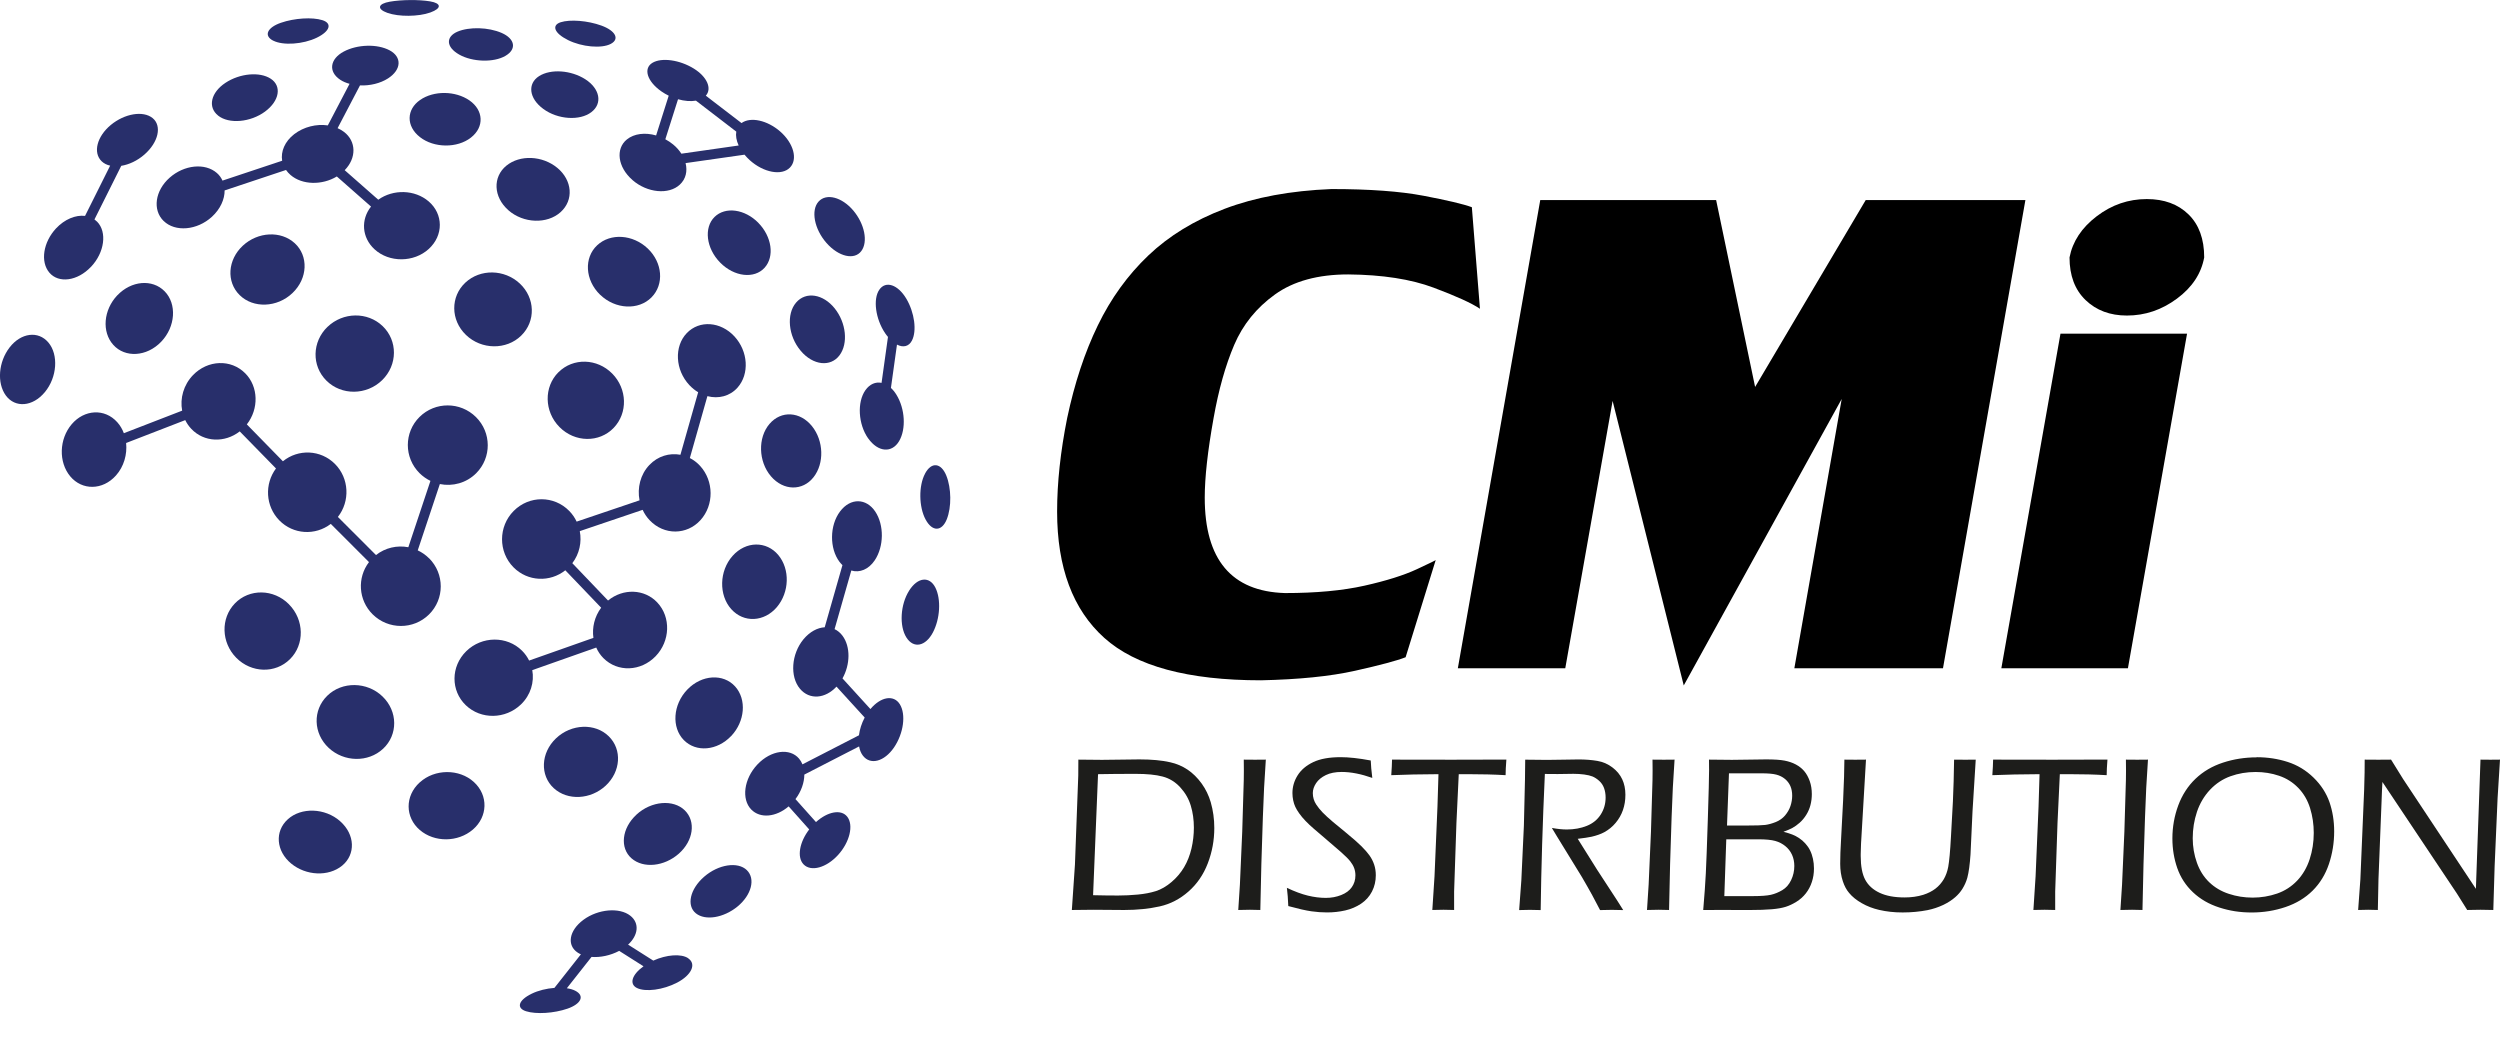 <?xml version="1.0" encoding="UTF-8"?>
<svg id="Layer_1_copy" data-name="Layer 1 copy" xmlns="http://www.w3.org/2000/svg" viewBox="0 0 549.68 228.02">
  <defs>
    <style>
      .cls-1, .cls-2, .cls-3 {
        stroke-width: 0px;
      }

      .cls-2 {
        fill: #282f6b;
      }

      .cls-3 {
        fill: #1d1d1b;
      }
    </style>
  </defs>
  <g>
    <path class="cls-1" d="m309.05,144.51c-1.9.75-5.6,1.74-11.1,2.97s-12.39,1.92-20.69,2.1c-16.06,0-27.55-3.11-34.46-9.33-6.92-6.22-10.37-15.48-10.37-27.77,0-6.36.74-13.21,2.21-20.55,1.62-7.66,3.86-14.45,6.74-20.38,2.87-5.93,6.57-11.05,11.1-15.37,4.53-4.31,10.12-7.74,16.79-10.27s14.49-3.98,23.47-4.34c8.34,0,15.1.49,20.29,1.48,5.19.99,8.72,1.82,10.59,2.51l1.78,22.33c-1.8-1.22-5.2-2.77-10.19-4.64-5-1.87-11.25-2.84-18.77-2.91-6.65,0-12.02,1.47-16.1,4.4s-7.07,6.63-8.98,11.11-3.42,9.84-4.53,16.1c-1.29,7.19-1.94,13.01-1.94,17.47,0,13.63,5.88,20.62,17.63,20.98,6.83,0,12.65-.54,17.47-1.62,4.82-1.08,8.67-2.29,11.57-3.64,2.89-1.35,4.27-2.02,4.12-2.02l-6.63,21.41Z"/>
    <path class="cls-1" d="m404.94,87.72l-34.73,62.99-15.64-62.56-10.41,58.78h-23.62l18.12-102.94h38.67l8.57,41.09,24.32-41.09h35.11l-18.12,102.94h-32.68l10.41-59.21Z"/>
    <path class="cls-1" d="m440.04,146.93l13-73.56h27.83l-13,73.56h-27.83Zm31.98-103.16c3.81,0,6.87,1.12,9.17,3.37,2.3,2.25,3.45,5.4,3.45,9.46-.65,3.56-2.64,6.58-5.99,9.06-3.34,2.48-7.01,3.72-11,3.72-3.7,0-6.73-1.13-9.09-3.4-2.36-2.27-3.53-5.39-3.53-9.38.68-3.52,2.68-6.54,5.99-9.06,3.31-2.52,6.97-3.77,11-3.77Z"/>
  </g>
  <g>
    <path class="cls-2" d="m189.38,55.2c1.52-2.03.72-5.97-1.77-8.92-2.5-2.94-5.91-3.86-7.63-1.96-1.72,1.9-.96,6.03,1.74,9.1,2.7,3.07,6.15,3.81,7.66,1.78Z"/>
    <path class="cls-2" d="m203.4,104.13c-1.44,2.67-1.38,7.32.11,10.09,1.5,2.78,3.59,2.63,4.66-.04,1.07-2.68,1.02-6.85-.11-9.63-1.13-2.77-3.24-3.1-4.67-.42Z"/>
    <path class="cls-2" d="m176.04,77.12c2.74,3.25,6.58,3.62,8.54,1.01,1.96-2.61,1.48-7.15-1.05-10.32-2.53-3.16-6.33-3.81-8.49-1.28-2.17,2.52-1.74,7.34,1,10.58Z"/>
    <path class="cls-2" d="m166.74,48.99c-2.97-3.01-7.24-3.63-9.63-1.29-2.38,2.34-1.87,6.88,1.24,10.04,3.11,3.16,7.52,3.61,9.76,1.13,2.24-2.48,1.59-6.86-1.38-9.88Z"/>
    <path class="cls-2" d="m199.88,129.89c-1.92,3.03-2.19,7.75-.59,10.27,1.6,2.53,4.22,1.93,5.82-1.08,1.6-3.02,1.84-7.31.56-9.87-1.28-2.55-3.87-2.37-5.79.67Z"/>
    <path class="cls-2" d="m178.88,104.92c2.39-3.05,2.24-7.99-.34-11.21-2.58-3.22-6.76-3.53-9.35-.5-2.59,3.02-2.46,8.25.31,11.5,2.77,3.25,6.98,3.27,9.37.22Z"/>
    <path class="cls-2" d="m170.81,133.49c2.77-3.27,2.92-8.33.32-11.45-2.6-3.12-7.12-3.11-10.06.19-2.94,3.3-3.06,8.61-.29,11.7,2.77,3.09,7.26,2.82,10.03-.44Z"/>
    <path class="cls-2" d="m160.75,161.85c3.05-3.21,3.47-8.05.88-10.92-2.59-2.87-7.33-2.62-10.51.69-3.18,3.31-3.49,8.33-.77,11.1,2.72,2.77,7.34,2.33,10.39-.87Z"/>
    <path class="cls-2" d="m154.82,192.77c-3.15,2.74-3.9,6.36-1.82,8.04,2.08,1.68,6.13,1,9.18-1.51,3.04-2.51,3.99-6.08,2.02-7.99-1.97-1.91-6.23-1.28-9.38,1.46Z"/>
    <path class="cls-2" d="m139.95,179.11c-3.28,3.01-3.7,7.35-1.09,9.62,2.61,2.28,7.2,1.79,10.39-1.03,3.19-2.82,3.83-7.07,1.31-9.53-2.52-2.46-7.33-2.08-10.61.93Z"/>
    <path class="cls-2" d="m122.25,162.34c-3.38,3.22-3.54,8.15-.5,10.95,3.05,2.8,8.11,2.53,11.42-.54,3.31-3.08,3.67-7.92.68-10.86-2.98-2.94-8.23-2.77-11.61.46Z"/>
    <path class="cls-2" d="m92.28,172.03c-3.29,3-3.21,7.69.02,10.46,3.23,2.77,8.38,2.73,11.67-.09,3.28-2.82,3.45-7.5.23-10.45-3.22-2.95-8.63-2.92-11.91.08Z"/>
    <path class="cls-2" d="m71.96,152.97c-3.26,3.18-3.08,8.3.3,11.46,3.38,3.16,8.69,3.26,11.97.2,3.28-3.06,3.28-8.22-.13-11.5-3.4-3.28-8.89-3.34-12.14-.16Z"/>
    <path class="cls-2" d="m74.78,180.55c-3.32-2.92-8.54-3.09-11.49-.42-2.96,2.67-2.56,7.02.72,9.73,3.28,2.71,8.22,2.93,11.22.47,2.99-2.46,2.87-6.85-.45-9.77Z"/>
    <path class="cls-2" d="m124.89,8.81c3.05,1.52,7.38,1.91,9.4.84,2.03-1.07,1-2.91-2.04-4.02-3.04-1.11-6.92-1.4-8.97-.74-2.04.66-1.45,2.4,1.61,3.92Z"/>
    <path class="cls-2" d="m119.47,23.96c3.19,2.34,8.02,2.64,10.55.7,2.54-1.94,1.85-5.18-1.31-7.22-3.16-2.03-7.62-2.34-10.19-.7-2.57,1.64-2.25,4.88.95,7.22Z"/>
    <path class="cls-2" d="m100.95,11.99c2.91,1.66,7.6,1.8,10.17.3,2.58-1.5,2.08-3.78-.82-5.05-2.91-1.27-7.12-1.38-9.71-.28-2.58,1.11-2.56,3.37.36,5.03Z"/>
    <path class="cls-2" d="m85.2,2.83c2.45.89,6.82.85,9.41-.08,2.59-.94,2.41-2.04-.05-2.45-2.46-.41-6.26-.38-8.85.07-2.58.45-2.97,1.58-.51,2.47Z"/>
    <path class="cls-2" d="m131.95,64.8c3.34,3.24,8.45,3.46,11.29.59,2.85-2.88,2.43-7.67-.83-10.76-3.26-3.09-8.18-3.44-11.11-.7-2.93,2.74-2.69,7.64.65,10.88Z"/>
    <path class="cls-2" d="m111.77,46.22c3.32,2.92,8.54,3.09,11.49.42,2.96-2.67,2.56-7.02-.72-9.73-3.28-2.71-8.22-2.93-11.22-.47-2.99,2.46-2.87,6.85.45,9.77Z"/>
    <path class="cls-2" d="m92.34,30.15c3.09,2.42,8.21,2.46,11.21.1,3.01-2.36,2.75-6.03-.33-8.17-3.09-2.14-7.84-2.19-10.85-.1-3.01,2.09-3.13,5.75-.03,8.17Z"/>
    <path class="cls-2" d="m60.08,8.94c2.17,1.11,6.58.8,9.57-.65,2.99-1.46,3.4-3.18,1.22-3.86-2.19-.69-6.12-.46-9.11.58-2.97,1.03-3.86,2.83-1.68,3.94Z"/>
    <path class="cls-2" d="m102.32,62.14c-3.28,3.06-3.28,8.22.13,11.5,3.4,3.28,8.89,3.34,12.14.16,3.26-3.18,3.08-8.3-.3-11.46-3.38-3.16-8.69-3.26-11.97-.2Z"/>
    <path class="cls-2" d="m47.97,25.43c2.38,1.88,7.09,1.48,10.31-.9,3.22-2.39,3.68-5.63,1.25-7.22-2.43-1.59-6.8-1.19-9.97.91-3.17,2.1-3.97,5.33-1.58,7.21Z"/>
    <path class="cls-2" d="m72.01,71.86c-3.39,3.27-3.54,8.56-.23,11.84,3.3,3.28,8.82,3.24,12.25-.12,3.43-3.36,3.43-8.69.1-11.88-3.33-3.19-8.72-3.1-12.12.17Z"/>
    <path class="cls-2" d="m53.38,54.03c-3.31,3.08-3.67,7.92-.68,10.86,2.98,2.94,8.23,2.77,11.61-.46,3.38-3.22,3.54-8.15.5-10.95-3.05-2.8-8.11-2.53-11.42.54Z"/>
    <path class="cls-2" d="m25.8,64.92c-3.05,3.21-3.47,8.05-.88,10.92,2.59,2.87,7.33,2.62,10.51-.69,3.18-3.31,3.49-8.33.77-11.1-2.72-2.77-7.34-2.33-10.39.87Z"/>
    <path class="cls-2" d="m63.54,132.87c-3.38-3.42-8.74-3.47-11.9-.19-3.16,3.28-3,8.6.31,11.95,3.31,3.35,8.58,3.52,11.81.3,3.24-3.21,3.16-8.65-.23-12.06Z"/>
    <path class="cls-2" d="m139.05,39.58c3.27,2.85,8.01,3.28,10.43,1.01,1.33-1.24,1.7-2.97,1.26-4.73l12.96-1.85c.34.41.71.81,1.13,1.19,3.06,2.77,7.07,3.49,8.85,1.65,1.79-1.83.79-5.38-2.14-7.94-2.84-2.48-6.54-3.28-8.5-1.85l-7.85-6.02c1.4-1.58.27-4.15-2.62-5.95-3.12-1.94-7.12-2.49-9.13-1.27-2.01,1.22-1.22,4.02,1.96,6.26.52.36,1.06.68,1.63.96l-2.77,8.74c-2.38-.69-4.82-.43-6.44.89-2.51,2.05-2.03,6.06,1.24,8.91Zm10.03-17.76c1.41.4,2.79.51,3.94.31l8.87,6.81c-.16.9.02,1.96.52,3.05l-12.59,1.8c-.47-.72-1.07-1.42-1.82-2.03-.54-.44-1.11-.82-1.71-1.14l2.79-8.79Z"/>
    <path class="cls-2" d="m190.88,96.37c2.19,3.11,5.24,3.28,6.81.62,1.57-2.67,1.31-7.12-.59-10.2-.36-.59-.77-1.09-1.21-1.49l1.33-9.53c1.35.7,2.6.43,3.28-.87,1.12-2.13.59-6.18-1.24-9.25-1.83-3.06-4.51-4.01-5.93-1.94-1.42,2.06-.83,6.43,1.29,9.56.2.3.41.56.62.81l-1.41,10.1c-1.29-.26-2.58.24-3.55,1.61-1.86,2.63-1.59,7.47.59,10.58Z"/>
    <path class="cls-2" d="m20.01,58.67c2.99-3.16,3.56-7.65,1.36-9.91-.19-.19-.39-.36-.6-.51l5.89-11.79c1.69-.27,3.52-1.11,5.07-2.46,3.15-2.74,3.9-6.36,1.82-8.04-2.08-1.68-6.13-1-9.18,1.51-3.04,2.52-3.99,6.08-2.02,7.99.5.48,1.14.8,1.87.96l-5.52,11.05c-2.06-.25-4.49.73-6.38,2.75-2.82,3.03-3.5,7.33-1.46,9.73,2.03,2.39,6.16,1.88,9.15-1.29Z"/>
    <path class="cls-2" d="m151.35,210.71c-1.56-1.08-4.83-.81-7.71.5l-5.54-3.51c2.23-2.05,2.57-4.72.49-6.36-2.38-1.88-7.09-1.48-10.31.9-3.22,2.39-3.68,5.63-1.25,7.22.21.14.45.26.69.37l-5.82,7.38c-1.72.13-3.53.56-5,1.28-2.99,1.46-3.4,3.18-1.22,3.86,2.19.69,6.12.46,9.11-.58,2.97-1.04,3.86-2.83,1.68-3.94-.51-.26-1.14-.44-1.84-.54l5.43-6.89c1.94.15,4.15-.31,6.08-1.33l5.35,3.39c-2.59,1.86-3.18,3.91-1.45,4.77,1.88.93,5.76.43,8.86-1.19,3.1-1.63,4.28-4.04,2.44-5.31Z"/>
    <path class="cls-2" d="m117.04,147.34l14.06-4.96c.37.85.89,1.63,1.56,2.31,3.14,3.17,8.25,2.95,11.48-.39,3.23-3.34,3.42-8.6.38-11.83-2.82-3-7.51-3.15-10.83-.43l-7.85-8.21c1.56-2.05,2.11-4.63,1.64-7.05l13.82-4.68c.38.82.89,1.6,1.54,2.28,3.17,3.35,8.18,3.29,11.18-.02,3-3.31,2.96-8.6-.09-11.93-.67-.73-1.43-1.3-2.25-1.72l3.86-13.61c2.43.64,4.95.02,6.63-1.88,2.66-3,2.33-7.98-.68-11.25-3.02-3.27-7.69-3.65-10.49-.72-2.8,2.92-2.56,8.1.6,11.45.59.62,1.23,1.14,1.91,1.54l-3.9,13.75c-2.4-.45-4.96.28-6.84,2.26-1.97,2.08-2.68,5.02-2.15,7.76l-13.83,4.68c-.4-.85-.94-1.65-1.63-2.35-3.33-3.41-8.8-3.44-12.21,0-3.41,3.43-3.41,9.01-.03,12.41,3.12,3.14,8.01,3.32,11.38.64l7.88,8.23c-1.46,1.96-2.03,4.38-1.7,6.63l-14.14,4.99c-.39-.78-.9-1.52-1.57-2.18-3.3-3.28-8.82-3.24-12.25.12-3.43,3.36-3.43,8.69-.1,11.88,3.33,3.19,8.72,3.1,12.12-.17,2.14-2.06,2.98-4.92,2.49-7.58Z"/>
    <path class="cls-2" d="m191.39,155.91l-6.15-6.75c1.72-3.07,1.79-6.96.01-9.37-.49-.66-1.09-1.15-1.75-1.46l3.68-12.89c1.83.55,3.8-.23,5.15-2.24,2.04-3.05,2.09-7.74.12-10.71-1.97-2.97-5.45-3.09-7.75-.03-2.3,3.05-2.35,8.11-.12,11.07.21.27.43.51.65.73l-3.9,13.66c-1.59.09-3.27.97-4.66,2.63-2.69,3.25-3.03,8.21-.78,10.89,2.1,2.51,5.57,2.19,8.03-.47l6.2,6.8c-.67,1.26-1.1,2.61-1.26,3.9l-12.42,6.39c-.19-.46-.43-.88-.75-1.26-2.03-2.39-6.16-1.88-9.15,1.28-2.99,3.16-3.56,7.65-1.36,9.91,1.99,2.05,5.49,1.66,8.22-.69l4.52,5.07c-2.16,2.82-2.73,6.12-1.25,7.67,1.64,1.71,5.03.76,7.6-2.06,2.56-2.82,3.46-6.55,2.01-8.41-1.32-1.69-4.27-1.16-6.87,1.18l-4.51-5.05c1.27-1.68,1.94-3.62,1.95-5.39l12.04-6.19c.14.78.41,1.47.83,2.02,1.65,2.17,4.73,1.3,6.84-1.78,2.11-3.09,2.68-7.26,1.29-9.51-1.32-2.13-4.15-1.71-6.47,1.05Z"/>
    <path class="cls-2" d="m94.32,122.74c-.74-.74-1.58-1.31-2.47-1.73l4.86-14.58c2.8.57,5.83-.22,7.99-2.38,3.42-3.43,3.38-8.95-.05-12.35-3.43-3.4-8.97-3.42-12.4-.03-3.43,3.39-3.45,8.93,0,12.37.72.71,1.53,1.27,2.39,1.69l-4.86,14.59c-2.45-.47-5.07.1-7.11,1.72l-8.38-8.38c2.71-3.45,2.5-8.49-.64-11.65-3.15-3.16-8.08-3.33-11.45-.59l-7.93-8.11c2.67-3.41,2.57-8.29-.35-11.23-3.14-3.17-8.25-2.95-11.48.39-2.09,2.16-2.9,5.13-2.39,7.82l-12.82,4.96c-.33-.88-.81-1.71-1.44-2.41-2.77-3.1-7.26-2.82-10.03.44-2.77,3.27-2.92,8.32-.32,11.45,2.6,3.12,7.12,3.11,10.06-.19,1.75-1.96,2.49-4.64,2.23-7.14l13-5.03c.34.69.78,1.34,1.33,1.92,2.77,2.95,7.35,3.14,10.65.56l7.97,8.15c-2.55,3.42-2.32,8.28.73,11.41,3.06,3.13,7.91,3.4,11.32.78l8.4,8.4c-2.63,3.44-2.35,8.35.8,11.48,3.43,3.4,8.97,3.42,12.4.03,3.43-3.39,3.45-8.93,0-12.37Z"/>
    <path class="cls-2" d="m35.99,48.59c2.52,2.46,7.33,2.08,10.61-.93,1.86-1.71,2.8-3.85,2.79-5.79l13.5-4.5c.27.39.6.77,1,1.11,2.56,2.21,6.93,2.28,10.17.32l7.52,6.62c-2.26,2.83-2.07,6.79.78,9.4,3.22,2.95,8.63,2.92,11.91-.08,3.29-3,3.21-7.69-.02-10.46-3.05-2.61-7.79-2.72-11.08-.37l-7.38-6.49c2.63-2.7,2.55-6.34-.14-8.41-.43-.33-.91-.6-1.42-.83l4.92-9.4c2.16.09,4.47-.44,6.18-1.55,3.01-1.96,3.03-4.73.33-6.17-2.71-1.44-7.1-1.32-10.1.29-2.99,1.61-3.45,4.39-.76,6.18.59.4,1.3.69,2.06.9l-4.78,9.14c-2.49-.36-5.27.3-7.39,1.93-2.06,1.59-2.99,3.81-2.65,5.84l-13.12,4.37c-.28-.63-.69-1.2-1.23-1.67-2.61-2.28-7.2-1.8-10.39,1.03-3.19,2.82-3.83,7.07-1.31,9.53Z"/>
    <path class="cls-2" d="m122.79,81.84c-3.24,3.21-3.16,8.65.23,12.06,3.39,3.42,8.74,3.47,11.9.19,3.16-3.28,3-8.6-.31-11.95-3.31-3.35-8.58-3.52-11.81-.3Z"/>
    <path class="cls-2" d="m2.12,76.38c-2.47,3.19-2.84,7.85-.82,10.6,2.03,2.74,5.88,2.49,8.57-.77,2.69-3.25,3.03-8.21.78-10.89-2.25-2.68-6.06-2.13-8.53,1.06Z"/>
  </g>
  <path class="cls-3" d="m235.67,200.08l.68-9.98.73-19.59c.02-.79.02-1.95.02-3.49,2.03.03,3.77.05,5.21.05.9,0,2.3-.02,4.19-.05,1.89-.03,3.23-.05,4.02-.05,2.7,0,4.96.21,6.78.63,1.39.31,2.66.85,3.81,1.62,1.15.77,2.18,1.79,3.09,3.04.9,1.25,1.57,2.63,2.01,4.13.52,1.81.78,3.7.78,5.67,0,2.7-.48,5.28-1.43,7.76-.95,2.48-2.37,4.55-4.25,6.2-1.88,1.66-3.99,2.75-6.32,3.27s-4.94.79-7.81.79l-6.76-.05c-.44,0-2.02.02-4.75.05Zm4.67-3.25c1.97.05,3.8.07,5.49.07,1.42,0,2.87-.07,4.34-.21,1.48-.14,2.8-.39,3.97-.76,1.17-.37,2.32-1.04,3.45-2,1.13-.96,2.05-2.05,2.77-3.27.72-1.22,1.25-2.58,1.61-4.09.35-1.51.53-3.04.53-4.59,0-1.74-.23-3.36-.68-4.84-.45-1.49-1.22-2.83-2.31-4.02-1.09-1.19-2.38-1.99-3.88-2.38-1.49-.4-3.47-.59-5.92-.59-3.02,0-5.78.02-8.28.07l-1.09,26.62Z"/>
  <path class="cls-3" d="m272.26,200.08l.36-5.57.51-11.6.34-11.43c.02-.66.02-1.32.02-1.99l-.02-2.47,2.5.02,2.35-.02c-.29,4.04-.51,8.25-.65,12.64-.26,7.04-.44,13.84-.56,20.42l-2.28-.05c-.29,0-1.15.02-2.57.05Z"/>
  <path class="cls-3" d="m283.26,199.21c-.06-1.53-.17-2.87-.31-4,1.71.81,3.25,1.38,4.61,1.71s2.68.5,3.94.5,2.34-.21,3.38-.62c1.04-.41,1.83-.99,2.35-1.74s.79-1.61.79-2.58c0-.57-.09-1.09-.27-1.59s-.46-.99-.86-1.5c-.4-.51-1.08-1.19-2.06-2.06-.98-.86-2.36-2.05-4.15-3.57l-1.79-1.53c-.68-.58-1.29-1.16-1.84-1.73s-1.01-1.12-1.38-1.65c-.37-.52-.66-1-.86-1.43-.2-.43-.36-.9-.47-1.43-.11-.52-.17-1.06-.17-1.61,0-1.39.38-2.69,1.14-3.9s1.9-2.18,3.43-2.91c1.53-.73,3.54-1.09,6.04-1.09,1.79,0,4,.24,6.61.73.03,1.04.15,2.32.34,3.83-2.47-.87-4.71-1.31-6.73-1.31-1.39,0-2.55.23-3.49.69s-1.65,1.04-2.13,1.76-.73,1.45-.73,2.2c0,.45.06.89.19,1.32.13.43.32.84.58,1.22.37.57.83,1.13,1.38,1.71.55.57,1.31,1.27,2.28,2.09.24.19,1.17.95,2.77,2.28,1.61,1.32,2.78,2.35,3.51,3.08s1.32,1.4,1.76,2.02c.44.62.78,1.29,1.02,2.01.24.72.36,1.5.36,2.34,0,1.29-.28,2.48-.84,3.57-.56,1.09-1.36,1.98-2.4,2.68-1.04.69-2.2,1.19-3.48,1.48-1.28.29-2.61.44-4,.44-1.11,0-2.26-.08-3.45-.25-1.19-.17-2.88-.55-5.07-1.15Z"/>
  <path class="cls-3" d="m314.93,200.08l.48-7.41.65-15.35.22-7.1c-3.95.02-7.41.09-10.38.22.1-1.29.15-2.43.17-3.42,4.1.02,8.52.02,13.27.02l7.75-.02h4.12c-.11,1.43-.17,2.57-.17,3.42-2.5-.15-5.27-.22-8.31-.22h-1.99l-.51,10.72-.51,15.1v4.04l-2.33-.05c-.21,0-1.03.02-2.47.05Z"/>
  <path class="cls-3" d="m334.02,200.08l.48-6.51.56-12.04.24-10.12c.03-2.05.05-3.51.05-4.38,1.94.03,3.54.05,4.82.05,1.1,0,2.31-.02,3.65-.05s2.43-.05,3.28-.05c1.5,0,2.87.11,4.11.32s2.34.69,3.32,1.44c.98.75,1.7,1.62,2.16,2.62.46.99.69,2.12.69,3.38s-.18,2.33-.54,3.37-.9,1.97-1.6,2.81-1.54,1.53-2.51,2.06c-.74.4-1.67.73-2.78.99-.74.16-1.76.31-3.05.46l4.26,6.8,4.41,6.76c.31.47.75,1.17,1.33,2.11-1.25-.03-2.09-.05-2.51-.05-.45,0-1.31.02-2.58.05l-1.75-3.32c-.36-.65-.71-1.28-1.07-1.91-.36-.63-.74-1.31-1.17-2.03l-5.49-8.94c-.23-.35-.6-.98-1.12-1.86,1.24.23,2.34.34,3.29.34,1.61,0,3.08-.27,4.4-.8,1.32-.53,2.33-1.36,3.05-2.48s1.08-2.37,1.08-3.74c0-.74-.11-1.43-.34-2.07-.23-.64-.59-1.17-1.08-1.61-.49-.44-.98-.75-1.45-.95-.48-.19-1.09-.34-1.84-.44-.75-.1-1.55-.15-2.38-.15l-3.44.05c-1.49,0-2.43,0-2.83-.02-.5,10.85-.8,20.83-.92,29.93l-2.38-.05c-.36,0-1.14.02-2.35.05Z"/>
  <path class="cls-3" d="m362.13,200.08l.36-5.57.51-11.6.34-11.43c.02-.66.02-1.32.02-1.99l-.02-2.47,2.5.02,2.35-.02c-.29,4.04-.51,8.25-.65,12.64-.26,7.04-.44,13.84-.56,20.42l-2.28-.05c-.29,0-1.15.02-2.57.05Z"/>
  <path class="cls-3" d="m374.49,200.08c.28-3.29.47-5.97.57-8.02.11-2.05.25-5.99.44-11.83.19-5.84.28-9.48.28-10.93l-.02-2.28c2.18.03,3.86.05,5.04.05.95,0,2.23-.02,3.84-.05,1.61-.03,2.84-.05,3.69-.05,1.77,0,3.13.09,4.05.27.93.18,1.75.46,2.48.85.73.39,1.34.88,1.84,1.46.5.59.9,1.32,1.21,2.19s.46,1.83.46,2.88c0,.82-.1,1.62-.3,2.39s-.51,1.49-.93,2.16-.9,1.25-1.45,1.73-1.07.86-1.57,1.13c-.5.27-1.16.55-1.99.86.82.21,1.48.41,1.97.61.49.19.98.45,1.48.78.49.32.95.72,1.38,1.2.43.48.78.98,1.04,1.53.27.54.47,1.15.62,1.83.15.68.22,1.39.22,2.13,0,1.03-.15,2.02-.46,2.95-.31.94-.75,1.77-1.33,2.51s-1.27,1.35-2.06,1.84-1.57.86-2.35,1.11c-.78.25-1.8.43-3.06.54-1.27.11-2.96.17-5.07.17l-6.18-.02-3.83.02Zm4.65-3.05h6.29c1.77,0,3.09-.1,3.94-.29.85-.19,1.69-.54,2.52-1.03.82-.49,1.47-1.23,1.93-2.2.47-.98.7-2.01.7-3.11,0-.9-.17-1.72-.5-2.45s-.81-1.36-1.45-1.89c-.64-.53-1.38-.92-2.24-1.16s-2.1-.36-3.75-.36h-7.02l-.43,12.5Zm.57-15.52h4.38c1.97,0,3.31-.04,4.02-.13s1.48-.3,2.31-.63,1.52-.82,2.06-1.45c.54-.64.94-1.33,1.19-2.08.25-.75.38-1.5.38-2.26,0-.81-.13-1.52-.4-2.13s-.67-1.14-1.2-1.57c-.53-.44-1.16-.75-1.88-.94-.72-.19-1.81-.29-3.28-.29h-7.14l-.43,11.5Z"/>
  <path class="cls-3" d="m405.53,167.02l2.4.02,2.35-.02-1.09,18.48-.07,2.25v.46c0,2.25.33,3.98.99,5.22.66,1.23,1.71,2.19,3.16,2.87,1.45.68,3.27,1.02,5.49,1.02,1.49,0,2.86-.19,4.12-.58,1.05-.34,1.94-.79,2.68-1.36.74-.57,1.34-1.26,1.83-2.08.45-.79.78-1.69.97-2.69.23-1.26.43-3.45.6-6.59l.43-7.8c.13-2.87.22-5.94.26-9.2l2.5.02,2.26-.02-.71,11.41-.44,9.45c-.15,2.2-.38,3.9-.7,5.11-.24.86-.6,1.66-1.07,2.42-.42.68-.94,1.28-1.55,1.82-.73.65-1.61,1.22-2.64,1.72-1.1.52-2.26.91-3.49,1.16-1.76.34-3.58.51-5.47.51s-3.56-.19-5.16-.56c-1.39-.32-2.66-.81-3.83-1.48-1.16-.66-2.09-1.41-2.78-2.25-.58-.68-1.04-1.53-1.38-2.57-.39-1.16-.58-2.45-.58-3.85,0-1.5.06-3.22.18-5.16s.27-4.86.46-8.77c.18-3.91.28-6.89.28-8.96Z"/>
  <path class="cls-3" d="m447.09,200.08l.48-7.41.65-15.35.22-7.1c-3.95.02-7.41.09-10.38.22.1-1.29.15-2.43.17-3.42,4.1.02,8.52.02,13.27.02l7.75-.02h4.12c-.11,1.43-.17,2.57-.17,3.42-2.5-.15-5.27-.22-8.31-.22h-1.99l-.51,10.72-.51,15.1v4.04l-2.33-.05c-.21,0-1.03.02-2.47.05Z"/>
  <path class="cls-3" d="m466.22,200.08l.36-5.57.51-11.6.34-11.43c.02-.66.02-1.32.02-1.99l-.02-2.47,2.5.02,2.35-.02c-.29,4.04-.51,8.25-.65,12.64-.26,7.04-.44,13.84-.56,20.42l-2.28-.05c-.29,0-1.15.02-2.57.05Z"/>
  <path class="cls-3" d="m496.2,166.49c2.39,0,4.66.35,6.8,1.04s4.04,1.84,5.68,3.44,2.8,3.39,3.5,5.38c.69,1.99,1.04,4.14,1.04,6.47,0,2.49-.39,4.88-1.16,7.17-.77,2.29-1.97,4.24-3.58,5.84-1.61,1.6-3.6,2.8-5.96,3.6s-4.83,1.2-7.43,1.2-4.84-.36-7.11-1.09-4.2-1.84-5.8-3.35-2.75-3.29-3.46-5.33c-.71-2.04-1.07-4.21-1.07-6.5,0-2.52.43-4.94,1.28-7.25.86-2.32,2.12-4.27,3.79-5.87s3.69-2.79,6.05-3.56c2.37-.78,4.84-1.16,7.42-1.16Zm-.27,3.25c-1.94,0-3.77.31-5.5.93-1.73.62-3.23,1.62-4.52,2.99-1.28,1.37-2.24,2.99-2.86,4.84-.62,1.86-.93,3.79-.93,5.81,0,1.87.31,3.67.92,5.38.61,1.72,1.52,3.15,2.71,4.29,1.2,1.15,2.63,2,4.31,2.55,1.68.56,3.43.83,5.25.83s3.66-.3,5.36-.89,3.17-1.54,4.41-2.84c1.23-1.3,2.15-2.87,2.75-4.71s.9-3.77.9-5.78c0-1.9-.27-3.72-.81-5.46-.54-1.73-1.4-3.21-2.59-4.44-1.19-1.23-2.6-2.12-4.23-2.67-1.63-.56-3.36-.83-5.18-.83Z"/>
  <path class="cls-3" d="m518.49,200.08l.49-6.73.83-19.67.1-3.83c.02-1.21.02-2.16.02-2.83,1.21.02,2.22.02,3.02.02.66,0,1.59,0,2.78-.02l2.64,4.26,16.01,24.15,1.01-28.41,2.16.02,2.13-.02-.53,8.48-.65,14.94-.29,9.64c-.95-.03-1.89-.05-2.81-.05-.84,0-1.81.02-2.93.05l-2.23-3.56-16.41-24.58c-.06.9-.13,2.33-.19,4.26l-.68,17.12-.14,6.76c-1.05-.03-1.75-.05-2.11-.05-.26,0-1,.02-2.23.05Z"/>
</svg>